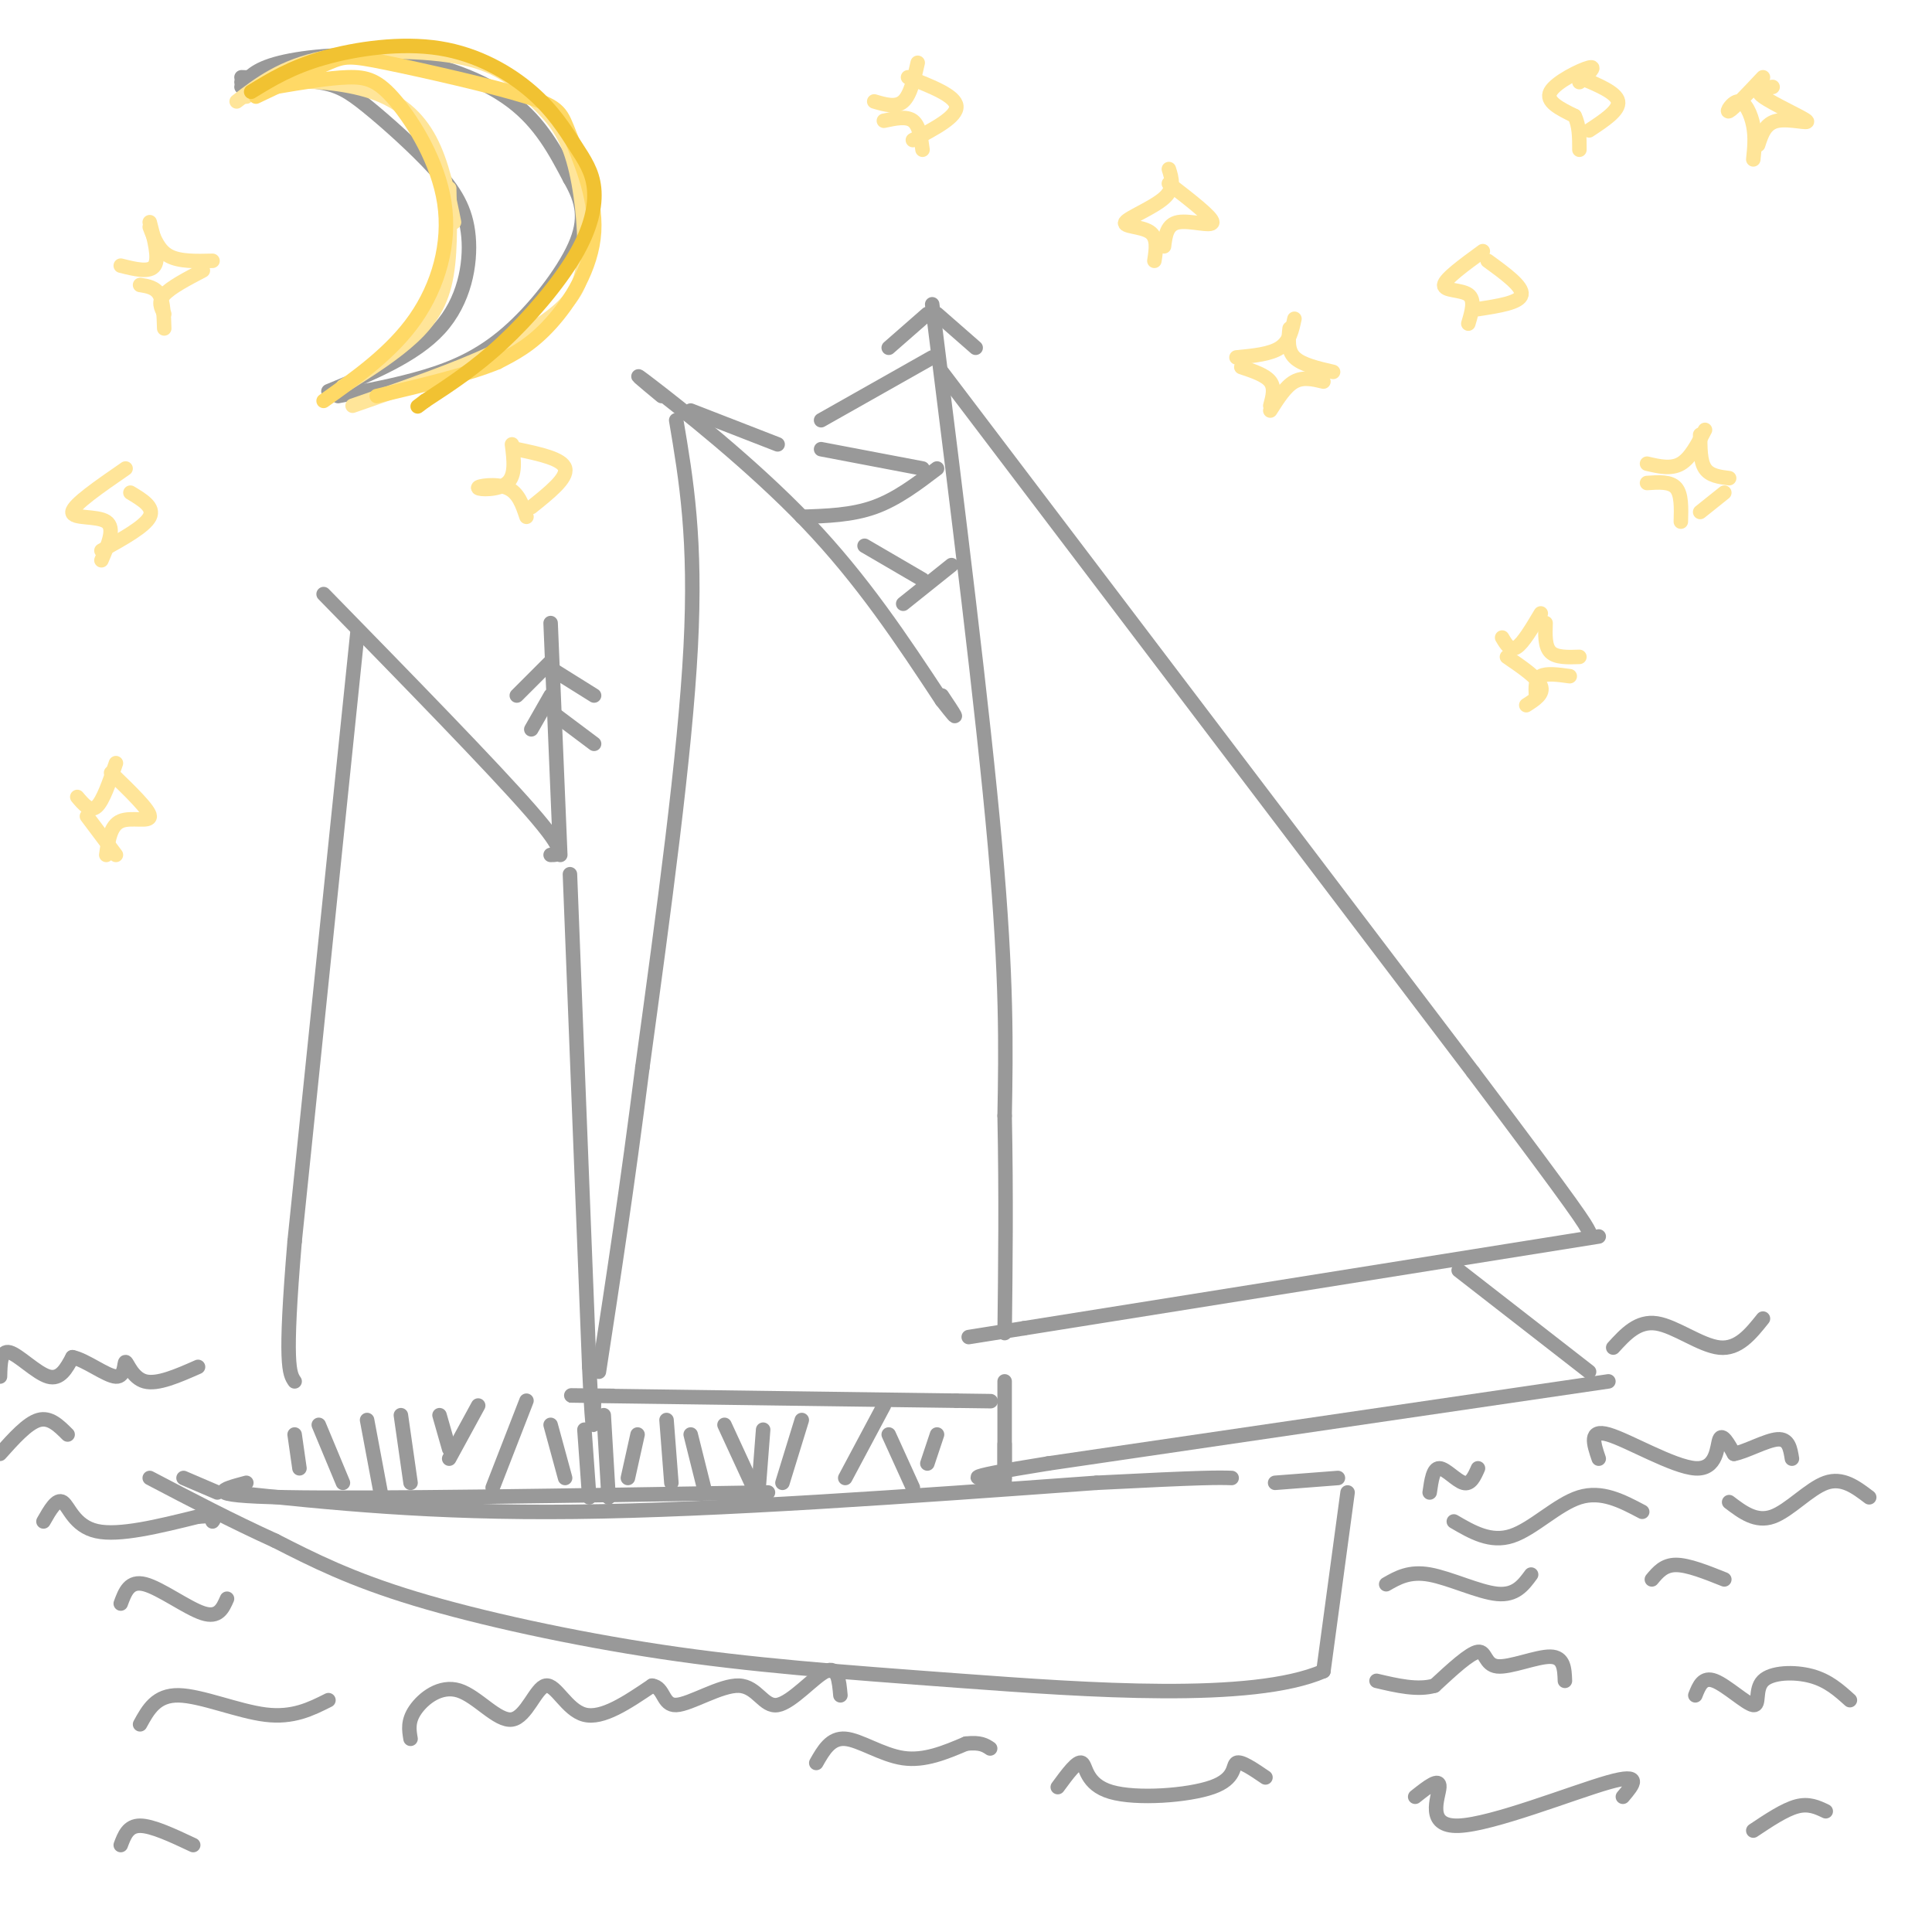 <svg viewBox='0 0 400 400' version='1.1' xmlns='http://www.w3.org/2000/svg' xmlns:xlink='http://www.w3.org/1999/xlink'><g fill='none' stroke='#999999' stroke-width='3' stroke-linecap='round' stroke-linejoin='round'><path d='M67,123c17.583,18.000 35.167,36.000 43,45c7.833,9.000 5.917,9.000 4,9'/><path d='M74,131c0.000,0.000 -13.000,126.000 -13,126'/><path d='M61,257c-2.167,25.833 -1.083,27.417 0,29'/><path d='M118,181c0.000,0.000 4.000,102.000 4,102'/><path d='M122,283c0.833,18.000 0.917,12.000 1,6'/><path d='M114,129c0.000,0.000 2.000,48.000 2,48'/><path d='M114,137c0.000,0.000 -7.000,7.000 -7,7'/><path d='M114,144c0.000,0.000 -4.000,7.000 -4,7'/><path d='M115,139c0.000,0.000 8.000,5.000 8,5'/><path d='M115,148c0.000,0.000 8.000,6.000 8,6'/><path d='M137,82c-3.778,-3.133 -7.556,-6.267 -2,-2c5.556,4.267 20.444,15.933 32,28c11.556,12.067 19.778,24.533 28,37'/><path d='M195,145c4.667,6.000 2.333,2.500 0,-1'/><path d='M140,87c2.083,12.333 4.167,24.667 3,47c-1.167,22.333 -5.583,54.667 -10,87'/><path d='M133,221c-3.167,25.000 -6.083,44.000 -9,63'/><path d='M127,289c-7.417,-0.083 -14.833,-0.167 -3,0c11.833,0.167 42.917,0.583 74,1'/><path d='M198,290c12.333,0.167 6.167,0.083 0,0'/><path d='M193,63c5.250,42.000 10.500,84.000 13,112c2.500,28.000 2.250,42.000 2,56'/><path d='M208,231c0.333,16.833 0.167,30.917 0,45'/><path d='M208,286c0.000,0.000 0.000,22.000 0,22'/><path d='M195,77c0.000,0.000 110.000,145.000 110,145'/><path d='M305,222c22.333,29.667 23.167,31.333 24,33'/><path d='M331,256c0.000,0.000 -119.000,19.000 -119,19'/><path d='M212,275c-19.833,3.167 -9.917,1.583 0,0'/><path d='M302,263c0.000,0.000 27.000,21.000 27,21'/><path d='M333,286c0.000,0.000 -116.000,17.000 -116,17'/><path d='M217,303c-20.833,3.333 -14.917,3.167 -9,3'/><path d='M125,293c0.000,0.000 1.000,17.000 1,17'/><path d='M208,299c0.000,0.000 0.000,6.000 0,6'/><path d='M51,307c-5.000,1.333 -10.000,2.667 8,3c18.000,0.333 59.000,-0.333 100,-1'/><path d='M48,309c20.583,2.167 41.167,4.333 71,4c29.833,-0.333 68.917,-3.167 108,-6'/><path d='M227,307c22.667,-1.167 25.333,-1.083 28,-1'/><path d='M264,307c0.000,0.000 13.000,-1.000 13,-1'/><path d='M279,309c0.000,0.000 -5.000,37.000 -5,37'/><path d='M274,346c-14.722,6.404 -49.029,3.912 -75,2c-25.971,-1.912 -43.608,-3.246 -62,-6c-18.392,-2.754 -37.541,-6.930 -51,-11c-13.459,-4.070 -21.230,-8.035 -29,-12'/><path d='M57,319c-9.167,-4.167 -17.583,-8.583 -26,-13'/><path d='M38,306c0.000,0.000 7.000,3.000 7,3'/><path d='M61,297c0.000,0.000 1.000,7.000 1,7'/><path d='M66,295c0.000,0.000 5.000,12.000 5,12'/><path d='M76,294c0.000,0.000 3.000,16.000 3,16'/><path d='M83,293c0.000,0.000 2.000,14.000 2,14'/><path d='M99,291c0.000,0.000 -6.000,11.000 -6,11'/><path d='M91,293c0.000,0.000 2.000,7.000 2,7'/><path d='M109,290c0.000,0.000 -7.000,18.000 -7,18'/><path d='M114,295c0.000,0.000 3.000,11.000 3,11'/><path d='M121,296c0.000,0.000 1.000,14.000 1,14'/><path d='M132,297c0.000,0.000 -2.000,9.000 -2,9'/><path d='M138,294c0.000,0.000 1.000,13.000 1,13'/><path d='M143,297c0.000,0.000 3.000,12.000 3,12'/><path d='M158,296c0.000,0.000 -1.000,13.000 -1,13'/><path d='M166,294c0.000,0.000 -4.000,13.000 -4,13'/><path d='M150,295c0.000,0.000 6.000,13.000 6,13'/><path d='M183,291c0.000,0.000 -8.000,15.000 -8,15'/><path d='M184,297c0.000,0.000 5.000,11.000 5,11'/><path d='M194,297c0.000,0.000 -2.000,6.000 -2,6'/><path d='M143,85c0.000,0.000 18.000,7.000 18,7'/><path d='M193,74c0.000,0.000 -23.000,13.000 -23,13'/><path d='M170,93c0.000,0.000 21.000,4.000 21,4'/><path d='M194,97c-4.167,3.167 -8.333,6.333 -13,8c-4.667,1.667 -9.833,1.833 -15,2'/><path d='M179,113c0.000,0.000 12.000,7.000 12,7'/><path d='M197,117c0.000,0.000 -10.000,8.000 -10,8'/><path d='M192,65c0.000,0.000 -8.000,7.000 -8,7'/><path d='M194,65c0.000,0.000 8.000,7.000 8,7'/><path d='M0,285c0.067,-2.756 0.133,-5.511 2,-5c1.867,0.511 5.533,4.289 8,5c2.467,0.711 3.733,-1.644 5,-4'/><path d='M15,281c2.719,0.542 7.018,3.898 9,4c1.982,0.102 1.649,-3.049 2,-3c0.351,0.049 1.386,3.300 4,4c2.614,0.700 6.807,-1.150 11,-3'/><path d='M0,301c2.833,-3.167 5.667,-6.333 8,-7c2.333,-0.667 4.167,1.167 6,3'/><path d='M9,315c1.378,-2.422 2.756,-4.844 4,-4c1.244,0.844 2.356,4.956 7,6c4.644,1.044 12.822,-0.978 21,-3'/><path d='M41,314c4.000,-0.333 3.500,0.333 3,1'/><path d='M25,332c0.889,-2.422 1.778,-4.844 5,-4c3.222,0.844 8.778,4.956 12,6c3.222,1.044 4.111,-0.978 5,-3'/><path d='M334,279c2.556,-2.800 5.111,-5.600 9,-5c3.889,0.600 9.111,4.600 13,5c3.889,0.400 6.444,-2.800 9,-6'/><path d='M296,309c0.356,-2.511 0.711,-5.022 2,-5c1.289,0.022 3.511,2.578 5,3c1.489,0.422 2.244,-1.289 3,-3'/><path d='M331,302c-1.060,-3.101 -2.119,-6.202 2,-5c4.119,1.202 13.417,6.708 18,7c4.583,0.292 4.452,-4.631 5,-6c0.548,-1.369 1.774,0.815 3,3'/><path d='M359,301c2.333,-0.378 6.667,-2.822 9,-3c2.333,-0.178 2.667,1.911 3,4'/><path d='M387,310c-2.778,-2.111 -5.556,-4.222 -9,-3c-3.444,1.222 -7.556,5.778 -11,7c-3.444,1.222 -6.222,-0.889 -9,-3'/><path d='M340,313c-4.200,-2.222 -8.400,-4.444 -13,-3c-4.600,1.444 -9.600,6.556 -14,8c-4.400,1.444 -8.200,-0.778 -12,-3'/><path d='M287,328c2.400,-1.378 4.800,-2.756 9,-2c4.200,0.756 10.200,3.644 14,4c3.800,0.356 5.400,-1.822 7,-4'/><path d='M342,327c1.250,-1.500 2.500,-3.000 5,-3c2.500,0.000 6.250,1.500 10,3'/><path d='M383,352c-2.252,-2.030 -4.504,-4.061 -8,-5c-3.496,-0.939 -8.236,-0.788 -10,1c-1.764,1.788 -0.552,5.212 -2,5c-1.448,-0.212 -5.557,-4.061 -8,-5c-2.443,-0.939 -3.222,1.030 -4,3'/><path d='M324,348c-0.089,-2.470 -0.179,-4.940 -3,-5c-2.821,-0.060 -8.375,2.292 -11,2c-2.625,-0.292 -2.321,-3.226 -4,-3c-1.679,0.226 -5.339,3.613 -9,7'/><path d='M297,349c-3.500,1.000 -7.750,0.000 -12,-1'/><path d='M29,357c1.667,-3.044 3.333,-6.089 8,-6c4.667,0.089 12.333,3.311 18,4c5.667,0.689 9.333,-1.156 13,-3'/><path d='M85,360c-0.309,-1.829 -0.617,-3.657 1,-6c1.617,-2.343 5.160,-5.200 9,-4c3.840,1.200 7.978,6.456 11,6c3.022,-0.456 4.929,-6.623 7,-7c2.071,-0.377 4.306,5.035 8,6c3.694,0.965 8.847,-2.518 14,-6'/><path d='M135,349c2.599,0.320 2.097,4.119 5,4c2.903,-0.119 9.211,-4.156 13,-4c3.789,0.156 5.059,4.503 8,4c2.941,-0.503 7.555,-5.858 10,-7c2.445,-1.142 2.723,1.929 3,5'/><path d='M169,365c1.489,-2.622 2.978,-5.244 6,-5c3.022,0.244 7.578,3.356 12,4c4.422,0.644 8.711,-1.178 13,-3'/><path d='M200,361c3.000,-0.333 4.000,0.333 5,1'/><path d='M219,370c2.040,-2.778 4.080,-5.557 5,-5c0.920,0.557 0.721,4.448 6,6c5.279,1.552 16.037,0.764 21,-1c4.963,-1.764 4.132,-4.504 5,-5c0.868,-0.496 3.434,1.252 6,3'/><path d='M293,372c2.565,-2.036 5.131,-4.071 5,-2c-0.131,2.071 -2.958,8.250 4,8c6.958,-0.250 23.702,-6.929 31,-9c7.298,-2.071 5.149,0.464 3,3'/><path d='M378,375c-1.750,-0.833 -3.500,-1.667 -6,-1c-2.500,0.667 -5.750,2.833 -9,5'/><path d='M25,382c0.750,-2.000 1.500,-4.000 4,-4c2.500,0.000 6.750,2.000 11,4'/><path d='M50,16c5.995,0.172 11.990,0.344 16,1c4.010,0.656 6.036,1.794 10,5c3.964,3.206 9.867,8.478 14,13c4.133,4.522 6.497,8.294 7,14c0.503,5.706 -0.856,13.344 -6,19c-5.144,5.656 -14.072,9.328 -23,13'/><path d='M51,17c0.000,0.000 -1.000,0.000 -1,0'/><path d='M50,18c1.310,-1.827 2.619,-3.655 8,-5c5.381,-1.345 14.833,-2.208 24,-1c9.167,1.208 18.048,4.488 24,9c5.952,4.512 8.976,10.256 12,16'/><path d='M118,37c2.718,4.686 3.512,8.400 1,14c-2.512,5.600 -8.330,13.085 -14,18c-5.670,4.915 -11.191,7.262 -17,9c-5.809,1.738 -11.904,2.869 -18,4'/></g>
<g fill='none' stroke='#ffe599' stroke-width='3' stroke-linecap='round' stroke-linejoin='round'><path d='M31,46c1.000,3.750 2.000,7.500 1,9c-1.000,1.500 -4.000,0.750 -7,0'/><path d='M31,47c0.917,2.417 1.833,4.833 4,6c2.167,1.167 5.583,1.083 9,1'/><path d='M42,56c-3.333,1.750 -6.667,3.500 -8,5c-1.333,1.500 -0.667,2.750 0,4'/><path d='M29,59c1.583,0.250 3.167,0.500 4,2c0.833,1.500 0.917,4.250 1,7'/><path d='M190,13c-0.750,3.333 -1.500,6.667 -3,8c-1.500,1.333 -3.750,0.667 -6,0'/><path d='M188,16c4.917,1.917 9.833,3.833 10,6c0.167,2.167 -4.417,4.583 -9,7'/><path d='M183,25c2.333,-0.500 4.667,-1.000 6,0c1.333,1.000 1.667,3.500 2,6'/><path d='M24,158c-1.333,3.917 -2.667,7.833 -4,9c-1.333,1.167 -2.667,-0.417 -4,-2'/><path d='M23,160c3.978,3.844 7.956,7.689 8,9c0.044,1.311 -3.844,0.089 -6,1c-2.156,0.911 -2.578,3.956 -3,7'/><path d='M18,169c0.000,0.000 6.000,8.000 6,8'/><path d='M106,92c0.411,3.232 0.821,6.464 -1,8c-1.821,1.536 -5.875,1.375 -6,1c-0.125,-0.375 3.679,-0.964 6,0c2.321,0.964 3.161,3.482 4,6'/><path d='M107,93c4.750,1.000 9.500,2.000 10,4c0.500,2.000 -3.250,5.000 -7,8'/><path d='M327,17c1.844,-1.711 3.689,-3.422 2,-3c-1.689,0.422 -6.911,2.978 -8,5c-1.089,2.022 1.956,3.511 5,5'/><path d='M326,24c1.000,2.000 1.000,4.500 1,7'/><path d='M327,16c3.833,1.583 7.667,3.167 8,5c0.333,1.833 -2.833,3.917 -6,6'/><path d='M242,35c0.625,1.994 1.250,3.988 -1,6c-2.250,2.012 -7.375,4.042 -8,5c-0.625,0.958 3.250,0.845 5,2c1.750,1.155 1.375,3.577 1,6'/><path d='M242,38c4.511,3.489 9.022,6.978 9,8c-0.022,1.022 -4.578,-0.422 -7,0c-2.422,0.422 -2.711,2.711 -3,5'/><path d='M353,89c-1.500,2.917 -3.000,5.833 -5,7c-2.000,1.167 -4.500,0.583 -7,0'/><path d='M352,90c0.000,2.750 0.000,5.500 1,7c1.000,1.500 3.000,1.750 5,2'/><path d='M341,100c2.417,-0.167 4.833,-0.333 6,1c1.167,1.333 1.083,4.167 1,7'/><path d='M357,102c0.000,0.000 -5.000,4.000 -5,4'/><path d='M365,16c-3.095,3.292 -6.190,6.583 -7,7c-0.810,0.417 0.667,-2.042 2,-2c1.333,0.042 2.524,2.583 3,5c0.476,2.417 0.238,4.708 0,7'/><path d='M367,18c-2.018,0.250 -4.036,0.500 -2,2c2.036,1.500 8.125,4.250 9,5c0.875,0.750 -3.464,-0.500 -6,0c-2.536,0.500 -3.268,2.750 -4,5'/><path d='M268,66c-0.500,2.333 -1.000,4.667 -3,6c-2.000,1.333 -5.500,1.667 -9,2'/><path d='M267,68c-0.250,2.250 -0.500,4.500 1,6c1.500,1.500 4.750,2.250 8,3'/><path d='M257,76c2.500,0.833 5.000,1.667 6,3c1.000,1.333 0.500,3.167 0,5'/><path d='M274,79c-2.083,-0.500 -4.167,-1.000 -6,0c-1.833,1.000 -3.417,3.500 -5,6'/><path d='M319,127c-1.833,3.083 -3.667,6.167 -5,7c-1.333,0.833 -2.167,-0.583 -3,-2'/><path d='M320,129c-0.083,2.417 -0.167,4.833 1,6c1.167,1.167 3.583,1.083 6,1'/><path d='M312,136c3.167,2.167 6.333,4.333 7,6c0.667,1.667 -1.167,2.833 -3,4'/><path d='M325,140c-2.417,-0.333 -4.833,-0.667 -6,0c-1.167,0.667 -1.083,2.333 -1,4'/><path d='M307,52c-3.933,2.867 -7.867,5.733 -8,7c-0.133,1.267 3.533,0.933 5,2c1.467,1.067 0.733,3.533 0,6'/><path d='M308,54c3.667,2.667 7.333,5.333 7,7c-0.333,1.667 -4.667,2.333 -9,3'/><path d='M26,97c-5.444,3.756 -10.889,7.511 -11,9c-0.111,1.489 5.111,0.711 7,2c1.889,1.289 0.444,4.644 -1,8'/><path d='M27,102c2.500,1.500 5.000,3.000 4,5c-1.000,2.000 -5.500,4.500 -10,7'/><path d='M51,20c1.673,-1.298 3.345,-2.595 8,-3c4.655,-0.405 12.292,0.083 18,2c5.708,1.917 9.488,5.262 12,10c2.512,4.738 3.756,10.869 5,17'/><path d='M93,39c0.178,7.311 0.356,14.622 -1,20c-1.356,5.378 -4.244,8.822 -8,12c-3.756,3.178 -8.378,6.089 -13,9'/><path d='M49,21c4.690,-3.615 9.381,-7.231 18,-9c8.619,-1.769 21.167,-1.692 29,0c7.833,1.692 10.950,4.997 14,8c3.050,3.003 6.034,5.702 8,11c1.966,5.298 2.914,13.196 3,19c0.086,5.804 -0.690,9.516 -4,13c-3.310,3.484 -9.155,6.742 -15,10'/><path d='M102,73c-7.333,3.500 -18.167,7.250 -29,11'/></g>
<g fill='none' stroke='#ffd966' stroke-width='3' stroke-linecap='round' stroke-linejoin='round'><path d='M53,20c5.802,-2.778 11.605,-5.555 15,-7c3.395,-1.445 4.383,-1.557 12,0c7.617,1.557 21.861,4.782 29,7c7.139,2.218 7.171,3.430 9,8c1.829,4.570 5.454,12.500 5,20c-0.454,7.500 -4.987,14.572 -9,19c-4.013,4.428 -7.507,6.214 -11,8'/><path d='M103,75c-6.000,2.500 -15.500,4.750 -25,7'/><path d='M57,18c5.528,-0.939 11.056,-1.879 15,-2c3.944,-0.121 6.305,0.576 10,5c3.695,4.424 8.726,12.576 10,21c1.274,8.424 -1.207,17.121 -6,24c-4.793,6.879 -11.896,11.939 -19,17'/></g>
<g fill='none' stroke='#f1c232' stroke-width='3' stroke-linecap='round' stroke-linejoin='round'><path d='M52,19c4.134,-2.535 8.269,-5.069 15,-7c6.731,-1.931 16.059,-3.258 24,-2c7.941,1.258 14.494,5.102 19,9c4.506,3.898 6.964,7.851 9,11c2.036,3.149 3.649,5.493 4,9c0.351,3.507 -0.559,8.175 -4,14c-3.441,5.825 -9.412,12.807 -15,18c-5.588,5.193 -10.794,8.596 -16,12'/><path d='M88,83c-2.667,2.000 -1.333,1.000 0,0'/></g>
</svg>